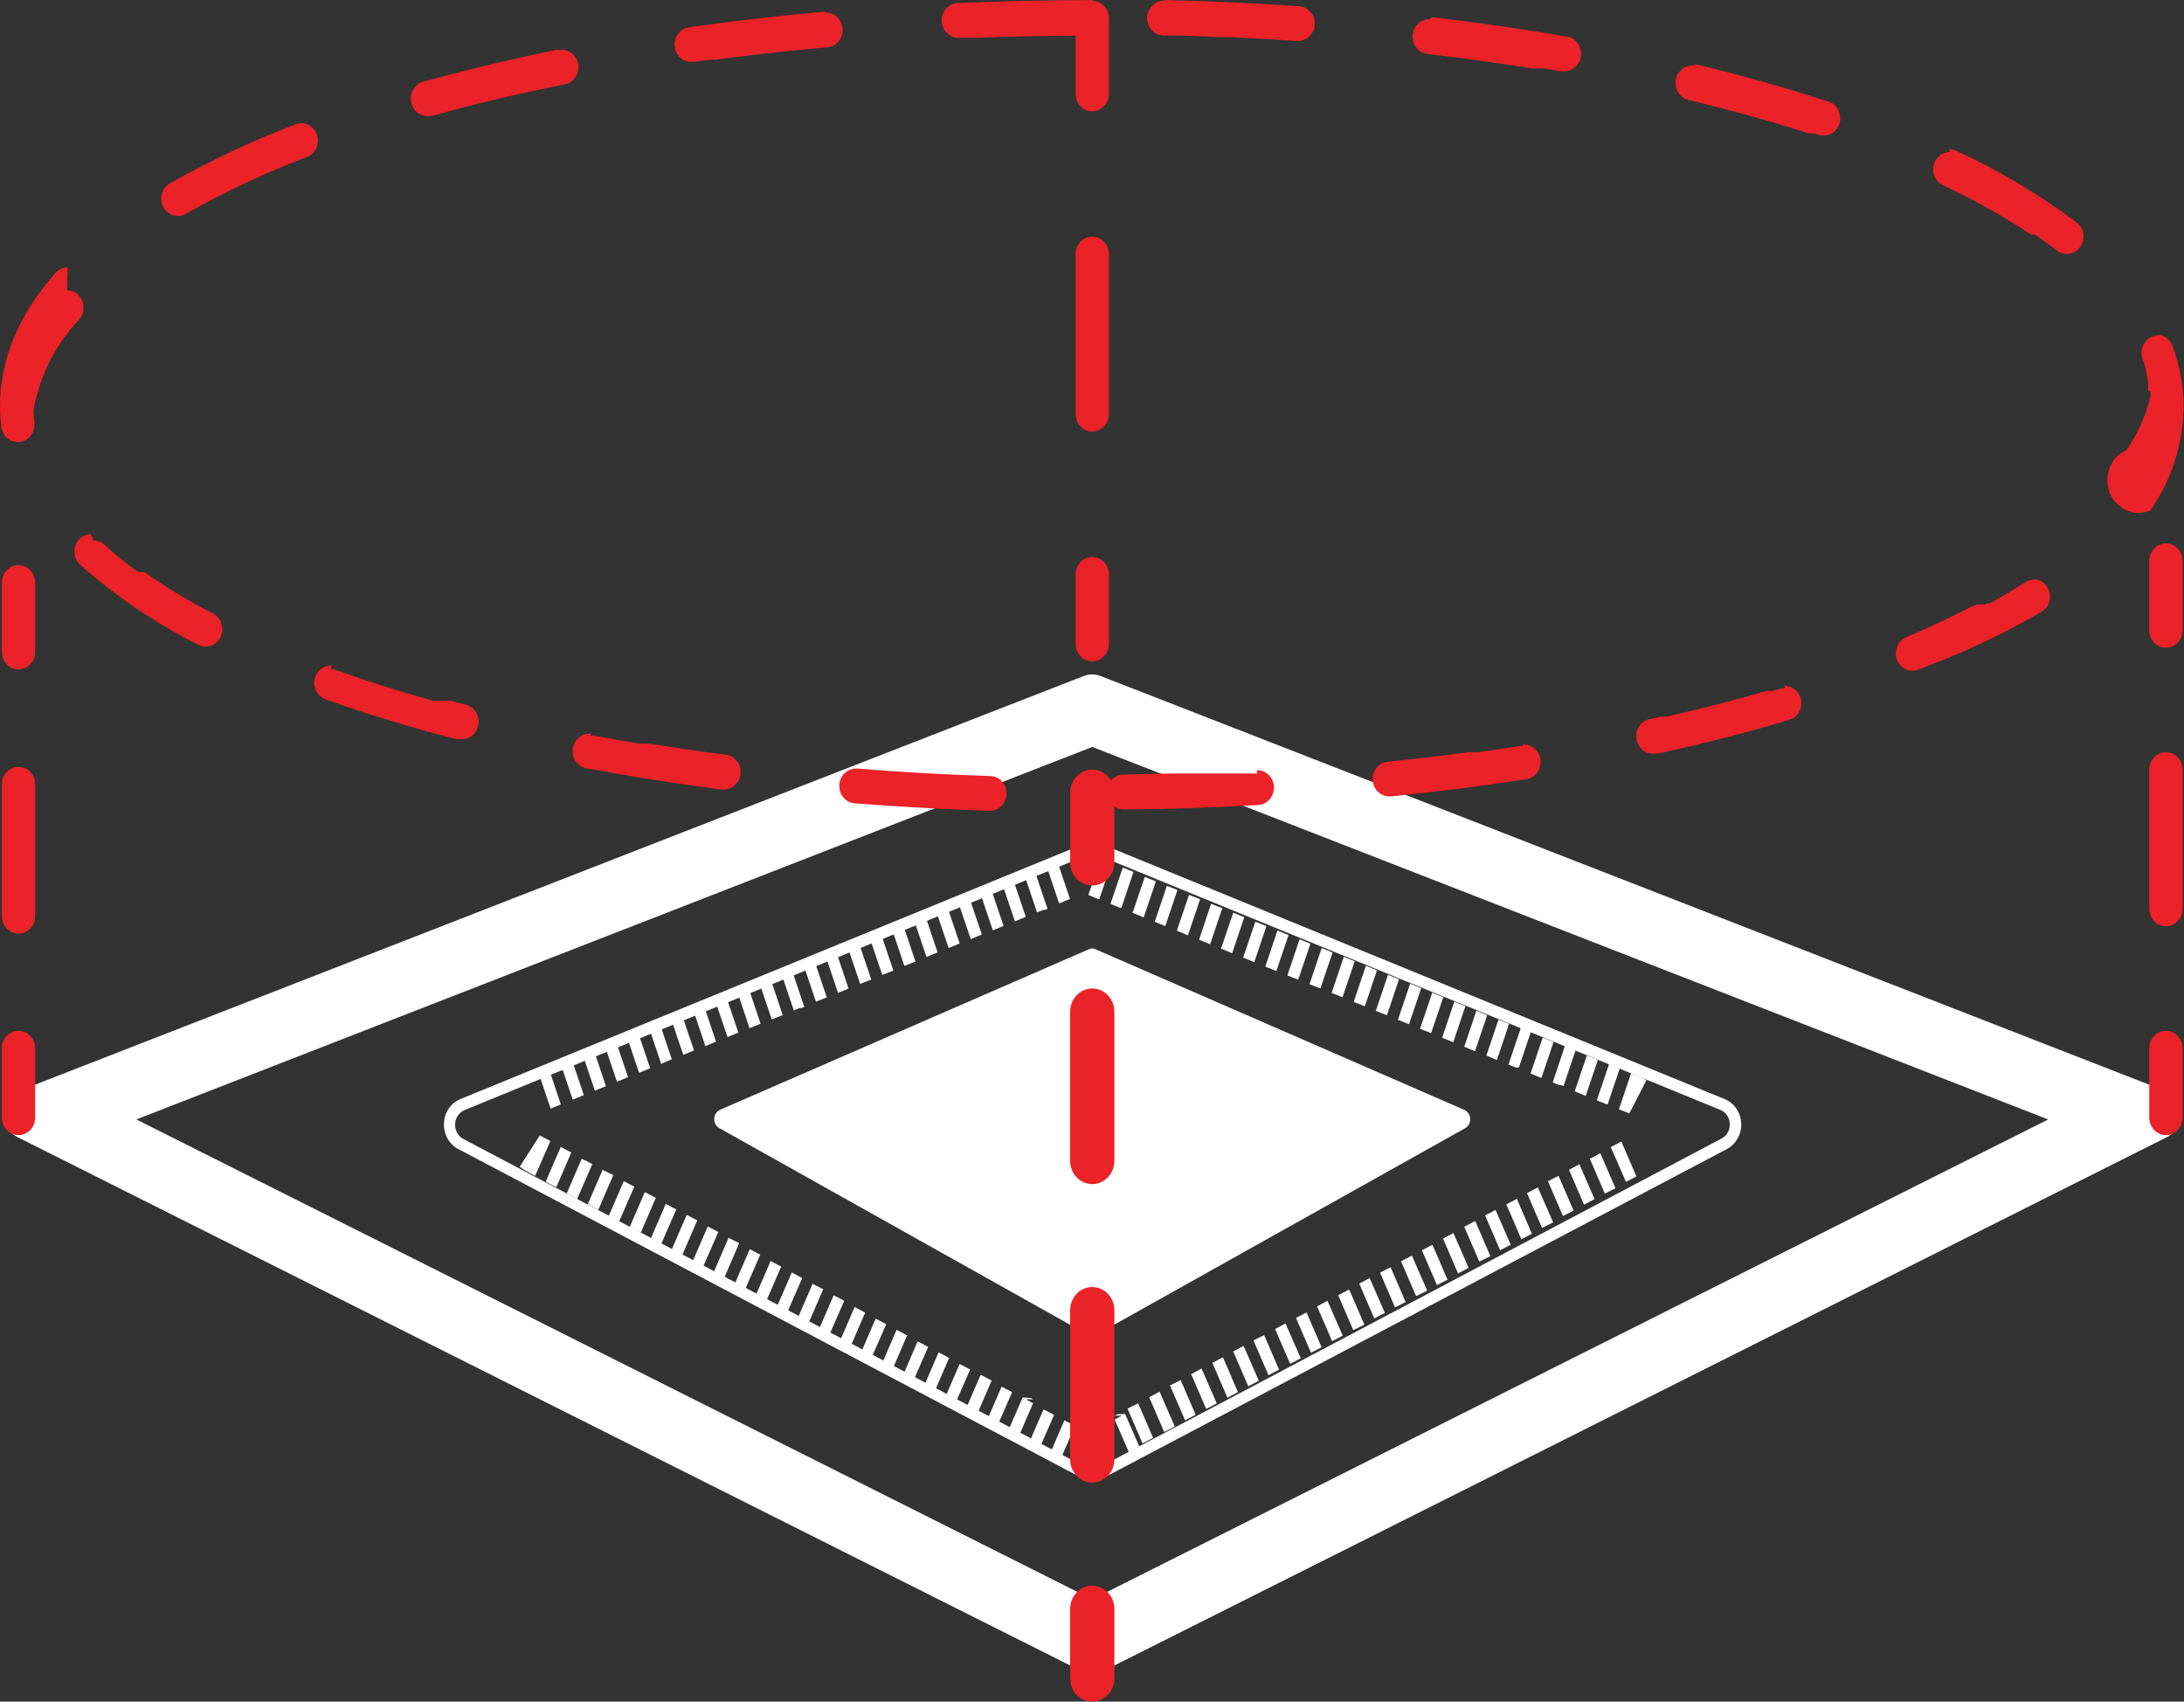 <svg id="Layer_1" xmlns="http://www.w3.org/2000/svg" viewBox="0 0 244 190.08"><rect x="0" y="0" width="244" height="190.08" fill="#333333" stroke="none"/><defs><style>.cls-1{fill:#eb2227;}.cls-2{fill:#fff;}</style></defs><path class="cls-2" d="M122.03 83.44l106.8 41.61-106.8 53.61-106.8-53.61 106.8-41.61m0-8.11c-.32.0-.64.06-.94.18L2.19 121.84c-1.39.53-2.11 2.15-1.6 3.61.24.69.74 1.26 1.38 1.58l118.9 59.67c.36.19.76.29 1.16.29.4.0.8-.1 1.16-.29l118.89-59.67c1.34-.66 1.91-2.34 1.28-3.74-.3-.67-.84-1.19-1.5-1.44L122.97 75.52c-.3-.12-.62-.18-.94-.18h0z"/><path class="cls-2" d="M122.03 95.37c.19.0.37.04.54.12l69.65 28.5c.86.37 1.26 1.4.91 2.3-.15.38-.42.69-.77.88l-69.61 36.78c-.21.11-.44.17-.68.17-.24.0-.47-.05-.68-.17L51.73 127.21c-.82-.47-1.13-1.55-.68-2.41.18-.35.47-.62.81-.78l69.65-28.51c.18-.08.37-.12.56-.12m0-1.3c-.34.0-.68.07-1 .19l-69.65 28.5c-1.06.44-1.77 1.49-1.82 2.68-.06 1.2.55 2.33 1.57 2.88l69.66 36.74c.38.21.81.31 1.24.31.43.0.85-.11 1.24-.31l69.65-36.74c1.44-.79 1.99-2.64 1.24-4.14-.32-.64-.84-1.14-1.48-1.41l-69.65-28.5c-.32-.13-.66-.19-1-.19h0z"/><path class="cls-2" d="M121.62 149.14 80.33 126c-.52-.32-.69-1.02-.39-1.56.11-.19.27-.35.46-.45l41.29-17.97c.21-.09.45-.09.66.0L163.64 124c.54.27.77.95.51 1.52-.09.2-.24.37-.43.49l-41.3 23.12c-.25.14-.55.14-.8.0z"/><path class="cls-2" d="M118.21 96.4l-1.24.49 1.36 4.03.62-.26.59-.25-1.36-4.02h.02zm-2.47 1-1.24.49 1.36 4.03.67-.27h.2l.3-.13-1.36-4.02.07-.1zm-2.47 1-1.24.49 1.36 4.03.94-.39h0l.27-.12-1.36-4.02h.02zm-2.47 1-1.24.49 1.36 4.03.26-.1h0l.94-.39-1.36-4.02h.04zm-2.47.98-1.24.49 1.36 4.03 1.24-.51-1.36-4.02h0zm-2.47 1-1.24.49 1.36 4.03 1.24-.51-1.36-4.02h0zm-2.47 1-1.24.49 1.36 4.03 1.24-.51-1.35-4.02h-.01zm-2.47 1-1.24.49 1.36 4.03 1.24-.49-1.36-4.03zm-2.47 1-1.24.51 1.36 4.02 1.24-.49-1.36-4.03h0zm-2.47 1-1.24.51 1.36 4.02 1.24-.49-1.36-4.03h0zm-2.47 1-1.24.51 1.36 4.02 1.01-.41h0l.17-.06-1.36-4.03h.05zm-2.47.98-1.24.51 1.36 4.02.22-.08h0l.99-.4-1.36-4.03h.02zm-2.47.98-1.24.51 1.36 4.02.67-.27h.2l.3-.12-1.36-4.03.07-.1zm-2.47 1-1.24.51 1.36 4.02.57-.22h0l.66-.26-1.36-4.03h.01zm-2.47.98-1.24.51 1.35 4.02 1.24-.49-1.36-4.03h.01zm-2.47 1-1.24.51 1.36 4.02.49-.21.72-.29-1.36-4.03h.02zm-2.47 1-1.24.51 1.36 4.03.37-.16h0l.82-.34-1.36-4.03h.05zm-2.47 1-1.24.49 1.36 4.03.73-.31h0l.47-.19-1.36-4.02h.04zm-2.47 1-1.24.49 1.36 4.03.48-.21h0l.71-.3-1.36-4.02h.05zm-2.47 1-1.24.49 1.36 4.03 1.24-.51-1.36-4.02h0zm-2.47 1-1.24.49 1.36 4.03 1.24-.51-1.36-4.02h0zm-2.47 1-1.24.49 1.36 4.03 1.24-.51-1.36-4.02h0zm-2.47 1-1.24.49 1.36 4.03 1.24-.51-1.36-4.02h0zm-2.47 1-1.24.49 1.36 4.03 1.14-.47h0l-1.35-4.02.09-.04zm-1.08 7.5-2.25 3.51c.24.2.5.36.77.51l.95.51 1.7-3.89-.94-.49h0l-.14-.09h0l-.09-.05zm2.33 1.3-1.68 3.89 1.18.62 1.68-3.89-.31-.16h0l-.83-.44-.04-.03zm2.35 1.3-1.68 3.89 1.16.62 1.7-3.89-.8-.43h-.06l-.31-.16v-.04zm2.34 1.23-1.68 3.89 1.18.62 1.68-3.89-1.24-.62h.06zm2.35 1.3-1.68 3.89 1.16.61 1.7-3.89-1.18-.62h0zm2.34 1.24-1.68 3.89 1.24.62 1.68-3.89-.83-.44h0l-.33-.18h-.07zm2.35 1.3-1.68 3.89 1.16.61 1.7-3.89-.32-.17h0l-.82-.43h-.04zm2.34 1.22-1.68 3.89 1.18.62 1.68-3.89-1.18-.62zm2.35 1.3-1.68 3.89 1.16.61 1.7-3.89-1.18-.62h0zm2.34 1.24-1.68 3.89 1.18.62 1.68-3.89-1.24-.62h.06zm2.35 1.3-1.68 3.89 1.16.61 1.7-3.89-1.18-.62h0zm2.34 1.31-1.68 3.89 1.18.62 1.68-3.89-.26-.13h0l-.89-.47-.02-.03zm2.35 1.3-1.68 3.89 1.16.61 1.7-3.89-.58-.31h0l-.58-.31h-.01zm2.34 1.24-1.68 3.89 1.18.62 1.68-3.89-.94-.49h0l-.2-.1-.04-.03zm2.35 1.3-1.68 3.89 1.16.61 1.7-3.89-1.18-.62h0zm2.34 1.31-1.68 3.89 1.18.62 1.68-3.89-1.18-.62zm2.35 1.3-1.68 3.89 1.16.61 1.7-3.89-1.18-.62h0zm2.34 1.24-1.68 3.89 1.18.62 1.68-3.89-.61-.32h0l-.56-.3h-.01zm2.35 1.3-1.68 3.89 1.16.61 1.7-3.89-.89-.47h0l-.25-.13h-.04zm2.34 1.22-1.68 3.89 1.18.62 1.68-3.89-.66-.35h0l-.52-.27h0zm2.35 1.3-1.68 3.89 1.16.61 1.7-3.89-1.18-.61zm2.34 1.23-1.68 3.89 1.24.62 1.68-3.89-1.18-.62h-.06zm2.35 1.3-1.68 3.89 1.16.61 1.7-3.89-1.18-.61zm2.34 1.23-1.68 3.89 1.18.62 1.68-3.89-.8-.43h.83l-.31-.17-.89-.03zm2.35 1.3-1.68 3.89 1.16.62 1.7-3.89-.33-.17h0l-.83-.43v-.03zm2.33 1.23-1.68 3.89 1.18.62 1.68-3.89-.62-.32h0l-.53-.29h-.02zm5.94-.69-.3.17h.77l-.79.43 1.68 3.89 1.18-.62-1.7-3.89-.84.03zm2.35-1.23-1.24.61 1.68 3.89 1.18-.62-1.68-3.89h.06zm2.34-1.28-1.16.62 1.68 3.89 1.18-.62-1.7-3.89zm2.35-1.3-1.18.61 1.68 3.89 1.18-.62-1.68-3.89h0zm2.34-1.28-1.16.62 1.68 3.89 1.18-.62-1.7-3.89zm2.35-1.23-.25.12h0l-.89.47 1.68 3.89 1.18-.62-1.68-3.89-.04.04zm2.34-1.3-.56.3h0l-.59.32 1.68 3.89 1.18-.62-1.7-3.89h-.01zm2.35-1.23-1.24.61 1.68 3.89 1.18-.62-1.68-3.89h.06zm2.34-1.28-1.16.62 1.68 3.89 1.18-.62-1.7-3.89zm2.35-1.23-1.18.61 1.68 3.89 1.18-.61-1.68-3.89zm2.34-1.3-1.16.62 1.68 3.89 1.18-.62-1.7-3.89zm2.35-1.23-.58.31h0l-.57.3 1.68 3.89 1.24-.61-1.68-3.89h-.09zm2.34-1.3-.88.47h0l-.26.14 1.68 3.89 1.18-.62-1.7-3.89H153zm2.35-1.22-.66.34h0l-.51.26 1.68 3.89 1.18-.61-1.68-3.89h-.01zm2.34-1.28-1.16.62 1.68 3.89 1.24-.62-1.7-3.89h-.06zm2.35-1.23-1.18.62 1.68 3.89 1.18-.61-1.68-3.89h0zm2.34-1.31-1.16.62 1.68 3.89 1.18-.62-1.7-3.89zm2.35-1.3-.82.43h0l-.32.17 1.68 3.89 1.24-.61-1.68-3.89h-.1zm2.34-1.28-.33.18h0l-.82.43 1.68 3.89 1.18-.62-1.7-3.89h-.01zm2.35-1.22-.56.3h0l-.57.3 1.68 3.89 1.18-.61-1.68-3.89h-.05zm2.34-1.28-.84.45-.32.17 1.68 3.89 1.24-.62-1.7-3.89h-.06zm2.35-1.3-.31.16h-.06l-.8.43 1.68 3.89 1.18-.61-1.68-3.89v.03zm2.34-1.3-1.16.62 1.68 3.89 1.18-.62-1.7-3.89zm2.35-1.23-1.18.62 1.68 3.89 1.18-.61-1.68-3.89h0zm2.34-1.31-1.18.62 1.7 3.89 1.16-.62-1.68-3.89zm1.09-7.63-1.36 4.02 1.01.41h0l.14.08 1.92-3.73c-.24-.16-.49-.29-.75-.39l-1.01-.41.06.03zm-2.47-1-1.36 4.02 1.1.45h.11l1.36-4.03-1.24-.49.02.05zm-2.47-1-1.36 4.02.61.25.62.26 1.36-4.03-1.24-.49h.01zm-2.47-1-1.35 4.02.69.29h.24l.28.12 1.36-4.03-1.24-.49v.1zm-2.46-1-1.36 4.02.58.25h0l.63.26 1.36-4.03-1.24-.49h.02zm-2.47-1-1.36 4.02.8.34h.36l1.36-4.03-1.24-.49.07.17zm-2.47-1-1.36 4.02.93.39h0l.25.1 1.36-4.03-1.24-.49h.06zm-2.47-1-1.36 4.03.19.08h0l1.01.43 1.36-4.03-1.24-.51h.04zm-2.47-1-1.36 4.03 1.24.51 1.36-4.03-1.24-.51zm-2.47-1-1.36 4.03 1.24.49 1.36-4.02-1.24-.51h0zm-2.47-1-1.36 4.03 1.24.49 1.36-4.02-1.24-.51h0zm-2.47-1-1.36 4.03 1.24.49 1.35-4.02-1.24-.51h.01zm-2.47-1-1.36 4.03 1.24.49 1.36-4.02-1.24-.51h0zm-2.47-1-1.36 4.03.56.22h0l.66.26 1.36-4.02-1.24-.51h.02zm-2.47-.98-1.36 4.03.69.27h0l.53.21 1.36-4.02-1.24-.51h.01zm-2.47-.98-1.36 4.03.53.21h0l.68.27 1.36-4.02-1.24-.51h.02zm-2.47-.98-1.36 4.03 1.24.49 1.36-4.02-1.24-.51h0zm-2.47-1-1.36 4.02 1.24.51 1.36-4.03-1.24-.49h0zm-2.47-1-1.36 4.02 1.24.51 1.36-4.03-1.24-.49h0zm-2.47-1-1.35 4.02 1.24.51 1.36-4.03-1.24-.49h-.01zm-2.47-1-1.36 4.02 1.24.51 1.36-4.03-1.24-.49h0zm-2.47-1-1.36 4.02 1.18.48h0l1.36-4.03-1.24-.49.06.03zm-2.47-1-1.36 4.02 1.24.51 1.36-4.03-1.24-.49h0zm-2.47-1-1.36 4.02 1.1.45h.11l1.36-4.03-1.24-.49.02.05zm-2.47-1-1.36 4.02.54.23.67.27 1.36-4.03-1.24-.49h.02z"/><path class="cls-1" d="M2.07 74.78c-1.02.0-1.86-.87-1.86-1.94v-7.77c0-1.07.83-1.94 1.86-1.94s1.86.87 1.86 1.94v7.77c0 1.07-.83 1.94-1.86 1.94z"/><path class="cls-1" d="M2.07 104.29c-1.02.0-1.86-.87-1.86-1.94V87.61c0-1.07.83-1.94 1.86-1.94s1.86.87 1.86 1.94v14.74c0 1.07-.83 1.94-1.86 1.94z"/><path class="cls-1" d="M2.07 126.8c-1.02.0-1.86-.87-1.86-1.94v-7.77c0-1.07.83-1.94 1.86-1.94s1.86.87 1.86 1.94v7.77c0 1.07-.83 1.94-1.86 1.94z"/><path class="cls-1" d="M241.98 72.35c-1.02.0-1.86-.87-1.86-1.94v-7.77c0-1.07.83-1.94 1.86-1.94s1.86.87 1.86 1.94v7.77c0 1.07-.83 1.94-1.86 1.94z"/><path class="cls-1" d="M241.98 103.47c-1.02.0-1.86-.87-1.86-1.94V85.98c0-1.07.83-1.94 1.86-1.94s1.86.87 1.86 1.94v15.55c0 1.07-.83 1.94-1.86 1.94z"/><path class="cls-1" d="M241.98 126.8c-1.02.0-1.86-.87-1.86-1.94v-7.77c0-1.07.83-1.94 1.86-1.94s1.86.87 1.86 1.94v7.77c0 1.07-.83 1.94-1.86 1.94z"/><path class="cls-1" d="M122.03 98.92c-1.37.0-2.47-1.16-2.47-2.59v-7.77c0-1.43 1.11-2.59 2.47-2.59s2.47 1.16 2.47 2.59v7.77c0 1.43-1.11 2.59-2.47 2.59z"/><path class="cls-1" d="M122.03 165.62c-1.37.0-2.47-1.16-2.47-2.59v-16.67c0-1.43 1.11-2.59 2.47-2.59s2.47 1.16 2.47 2.59v16.67c0 1.43-1.11 2.59-2.47 2.59zm0-33.35c-1.37.0-2.47-1.16-2.47-2.59v-16.67c0-1.43 1.11-2.59 2.47-2.59s2.47 1.16 2.47 2.59v16.67c0 1.43-1.11 2.59-2.47 2.59z"/><path class="cls-1" d="M122.03 190.08c-1.37.0-2.47-1.16-2.47-2.59v-7.77c0-1.43 1.11-2.59 2.47-2.59s2.47 1.16 2.47 2.59v7.77c0 1.43-1.11 2.59-2.47 2.59z"/><path class="cls-1" d="M122.03 12.44c-1.02.0-1.86-.87-1.86-1.94V2.72c0-1.07.83-1.94 1.86-1.94s1.86.87 1.86 1.94v7.77c0 1.07-.83 1.94-1.86 1.94z"/><path class="cls-1" d="M122.03 48.21c-1.02.0-1.86-.87-1.86-1.94V28.38c0-1.07.83-1.94 1.86-1.94s1.86.87 1.86 1.94v17.89c0 1.07-.84 1.93-1.86 1.93z"/><path class="cls-1" d="M122.03 73.87c-1.02.0-1.86-.87-1.86-1.94v-7.77c0-1.07.83-1.94 1.86-1.94s1.86.87 1.86 1.94v7.77c0 1.07-.83 1.94-1.86 1.94z"/><path class="cls-1" d="M122.03.01c-5.01.0-10.06.12-15.01.32-1.02.03-1.84.92-1.81 1.99s.87 1.92 1.9 1.9h1.91c3.59-.13 7.21-.22 10.89-.23h2.13c1.02.0 1.86-.87 1.86-1.94s-.83-1.94-1.86-1.94V.01zm-29.82 1.3h-.16c-5.07.45-10.1 1.04-14.95 1.72-1.02.07-1.8 1-1.73 2.07s.95 1.89 1.98 1.81h.25l1.81-.25h.58c4.02-.53 8.15-1 12.37-1.37 1.02-.04 1.82-.95 1.78-2.02s-.91-1.91-1.93-1.87v-.1zM62.6 5.56h-.35C57.13 6.6 52.17 7.79 47.53 9.07c-1.02.14-1.75 1.12-1.62 2.19s1.07 1.83 2.09 1.7c.16.0.33-.02.48-.06 4.55-1.3 9.39-2.42 14.46-3.45 1.02-.1 1.78-1.05 1.68-2.12-.1-1.07-1-1.86-2.03-1.76h0zm-28.94 8.21c-.22.0-.44.04-.64.12-4.83 1.84-9.52 4.04-14.04 6.59-.9.51-1.24 1.69-.75 2.63.33.64.97 1.03 1.66 1.02.31.0.62-.08.89-.25 4.36-2.47 8.88-4.59 13.54-6.36.96-.39 1.43-1.51 1.07-2.51-.27-.74-.95-1.24-1.71-1.25h0zM7.56 29.87c-.52.0-1.02.22-1.37.62C2.05 35.19.0 40.2.0 45.38c0 .77.05 1.53.15 2.29.11.97.9 1.7 1.83 1.7h.24c1.02-.13 1.74-1.11 1.61-2.17h0c0-.36-.07-.73-.09-1.09h0v-.06h0v-.08h0v-.1h0c.67-3.85 2.45-7.4 5.1-10.17.69-.79.64-2.02-.11-2.75-.33-.33-.78-.52-1.24-.52l.07-2.55zm2.61 29.8c-1.02.0-1.86.87-1.86 1.94.0.56.23 1.08.62 1.45 4.02 3.57 8.47 6.59 13.24 8.96.25.14.53.21.82.21 1.02.0 1.85-.88 1.85-1.95.0-.73-.4-1.4-1.02-1.73-2.56-1.33-5.04-2.81-7.42-4.46h0l-.12-.08h0l-.12-.09h-.62l-.09-.06h-.09c-1.29-.94-2.52-1.95-3.71-3.02-.34-.32-.78-.49-1.24-.48l-.24-.7zm26.8 14.67c-1.02.0-1.86.86-1.86 1.93.0.84.5 1.58 1.26 1.85 4.5 1.61 9.4 3.11 14.56 4.44.15.02.3.02.45.0 1.02.13 1.96-.64 2.08-1.71s-.61-2.05-1.63-2.18h0l-1.53-.4h-1.94c-3.79-1.06-7.42-2.19-10.76-3.41-.19-.07-.39-.1-.59-.1v-.43zM66 81.97c-1.02-.09-1.93.7-2.02 1.77s.67 2.02 1.7 2.11c4.79.89 9.8 1.68 14.85 2.34h.24c1.02.06 1.91-.75 1.97-1.83s-.72-2-1.74-2.06c-2.83-.36-5.62-.78-8.35-1.22h-1.18l-5.15-.91h-.33l.02-.22zm29.69 3.89c-1.02-.04-1.89.8-1.92 1.87-.04 1.07.76 1.98 1.79 2.01 4.95.39 9.9.66 14.98.83h.06c1.02.0 1.86-.87 1.86-1.94s-.83-1.94-1.86-1.94c-5.05-.16-10-.44-14.85-.84h-.06zm44.75.54h-8.66c-2.08.0-4.17.09-6.26.12-1.02.0-1.85.88-1.85 1.95.0 1.07.83 1.93 1.85 1.94h0c5.01.0 10.06-.21 15-.48 1.02-.03 1.83-.92 1.81-2-.03-1.07-.88-1.92-1.91-1.89l.02.36zm29.69-3.06h-.27l-4.68.69h-1.13c-2.92.39-5.9.74-8.93 1.05-1.02.05-1.82.96-1.77 2.03s.92 1.9 1.94 1.85h.19c5.06-.52 10.08-1.15 14.92-1.9 1.02-.08 1.79-1.01 1.72-2.09-.08-1.07-.97-1.88-1.99-1.8h0v.17zm29.27-6.48c-.18.0-.35.03-.52.08l-.77.23h-.66c-3.6 1.04-7.37 2-11.32 2.9h-.63l-1.03.23c-1.02.11-1.77 1.07-1.66 2.14s1.02 1.85 2.05 1.74c.12.01.25.01.37.0 5.13-1.11 10.07-2.38 14.69-3.77.98-.3 1.55-1.38 1.26-2.41-.23-.82-.95-1.39-1.77-1.4v.25zm27.8-12.09c-.35.0-.69.1-.98.3-1.08.69-2.2 1.37-3.39 2.05h0l-.47.27h-.31l-.24.13h-.97l-.36.19h-.1c-2.32 1.2-4.79 2.36-7.42 3.48-.95.4-1.41 1.54-1.02 2.53.29.74.97 1.22 1.73 1.21.23.0.47-.05.68-.14 4.77-1.76 9.39-3.93 13.81-6.49.87-.57 1.13-1.77.59-2.68-.33-.57-.93-.92-1.57-.92v.06zm13.93-27.3c-.22.0-.45.04-.66.12-.96.38-1.44 1.5-1.08 2.5v.17h.07c.26.84.44 1.71.54 2.59h0v.83h.25v.06h0v.06h0v.06h0v.09h0v.09h0v.12h0v.13h0c-.52 2.15-1.43 4.18-2.66 5.99-1.78.77-2.62 2.9-1.89 4.76s2.77 2.74 4.55 1.98c2.36-3.39 3.66-7.46 3.71-11.66-.02-2.29-.44-4.55-1.24-6.68-.26-.77-.95-1.29-1.73-1.3l.12.08zm-23.29-20.49c-1.02.0-1.86.86-1.87 1.93.0.77.43 1.47 1.1 1.79 3.36 1.56 6.61 3.37 9.72 5.42h0l.14.09h.43c.89.61 1.73 1.22 2.54 1.84.86.59 2.01.33 2.57-.57.51-.82.36-1.91-.35-2.54-4.25-3.2-8.81-5.92-13.61-8.11-.24-.11-.49-.17-.75-.17l.09.32zm-28.57-9.65c-1.02-.12-1.95.65-2.07 1.72s.62 2.04 1.65 2.16c4.65 1.13 9.08 2.36 13.23 3.69h.62l.48.16c.18.06.38.09.57.09.81.0 1.52-.56 1.77-1.36.3-1.03-.24-2.11-1.22-2.43h-.01c-4.55-1.5-9.48-2.89-14.62-4.13-.14-.01-.27-.01-.41.0l.02.1zm-29.5-5.18c-1.02-.06-1.9.77-1.95 1.84-.05 1.07.73 1.99 1.76 2.05 3.98.47 7.88 1.01 11.67 1.62h1.35l1.73.3h.3c1.02.09 1.93-.71 2.01-1.78s-.68-2.02-1.7-2.11c-4.81-.83-9.82-1.55-14.91-2.15l-.25.23zM130.02.08c-1.02.0-1.86.87-1.86 1.94s.83 1.94 1.86 1.94h.94c1.73.0 3.45.1 5.16.18h1.08c2.57.12 5.13.26 7.66.43h.12c1.02.03 1.88-.81 1.91-1.88.03-1.07-.78-1.97-1.8-2-4.95-.34-9.9-.57-14.98-.69l-.09.08z"/></svg>